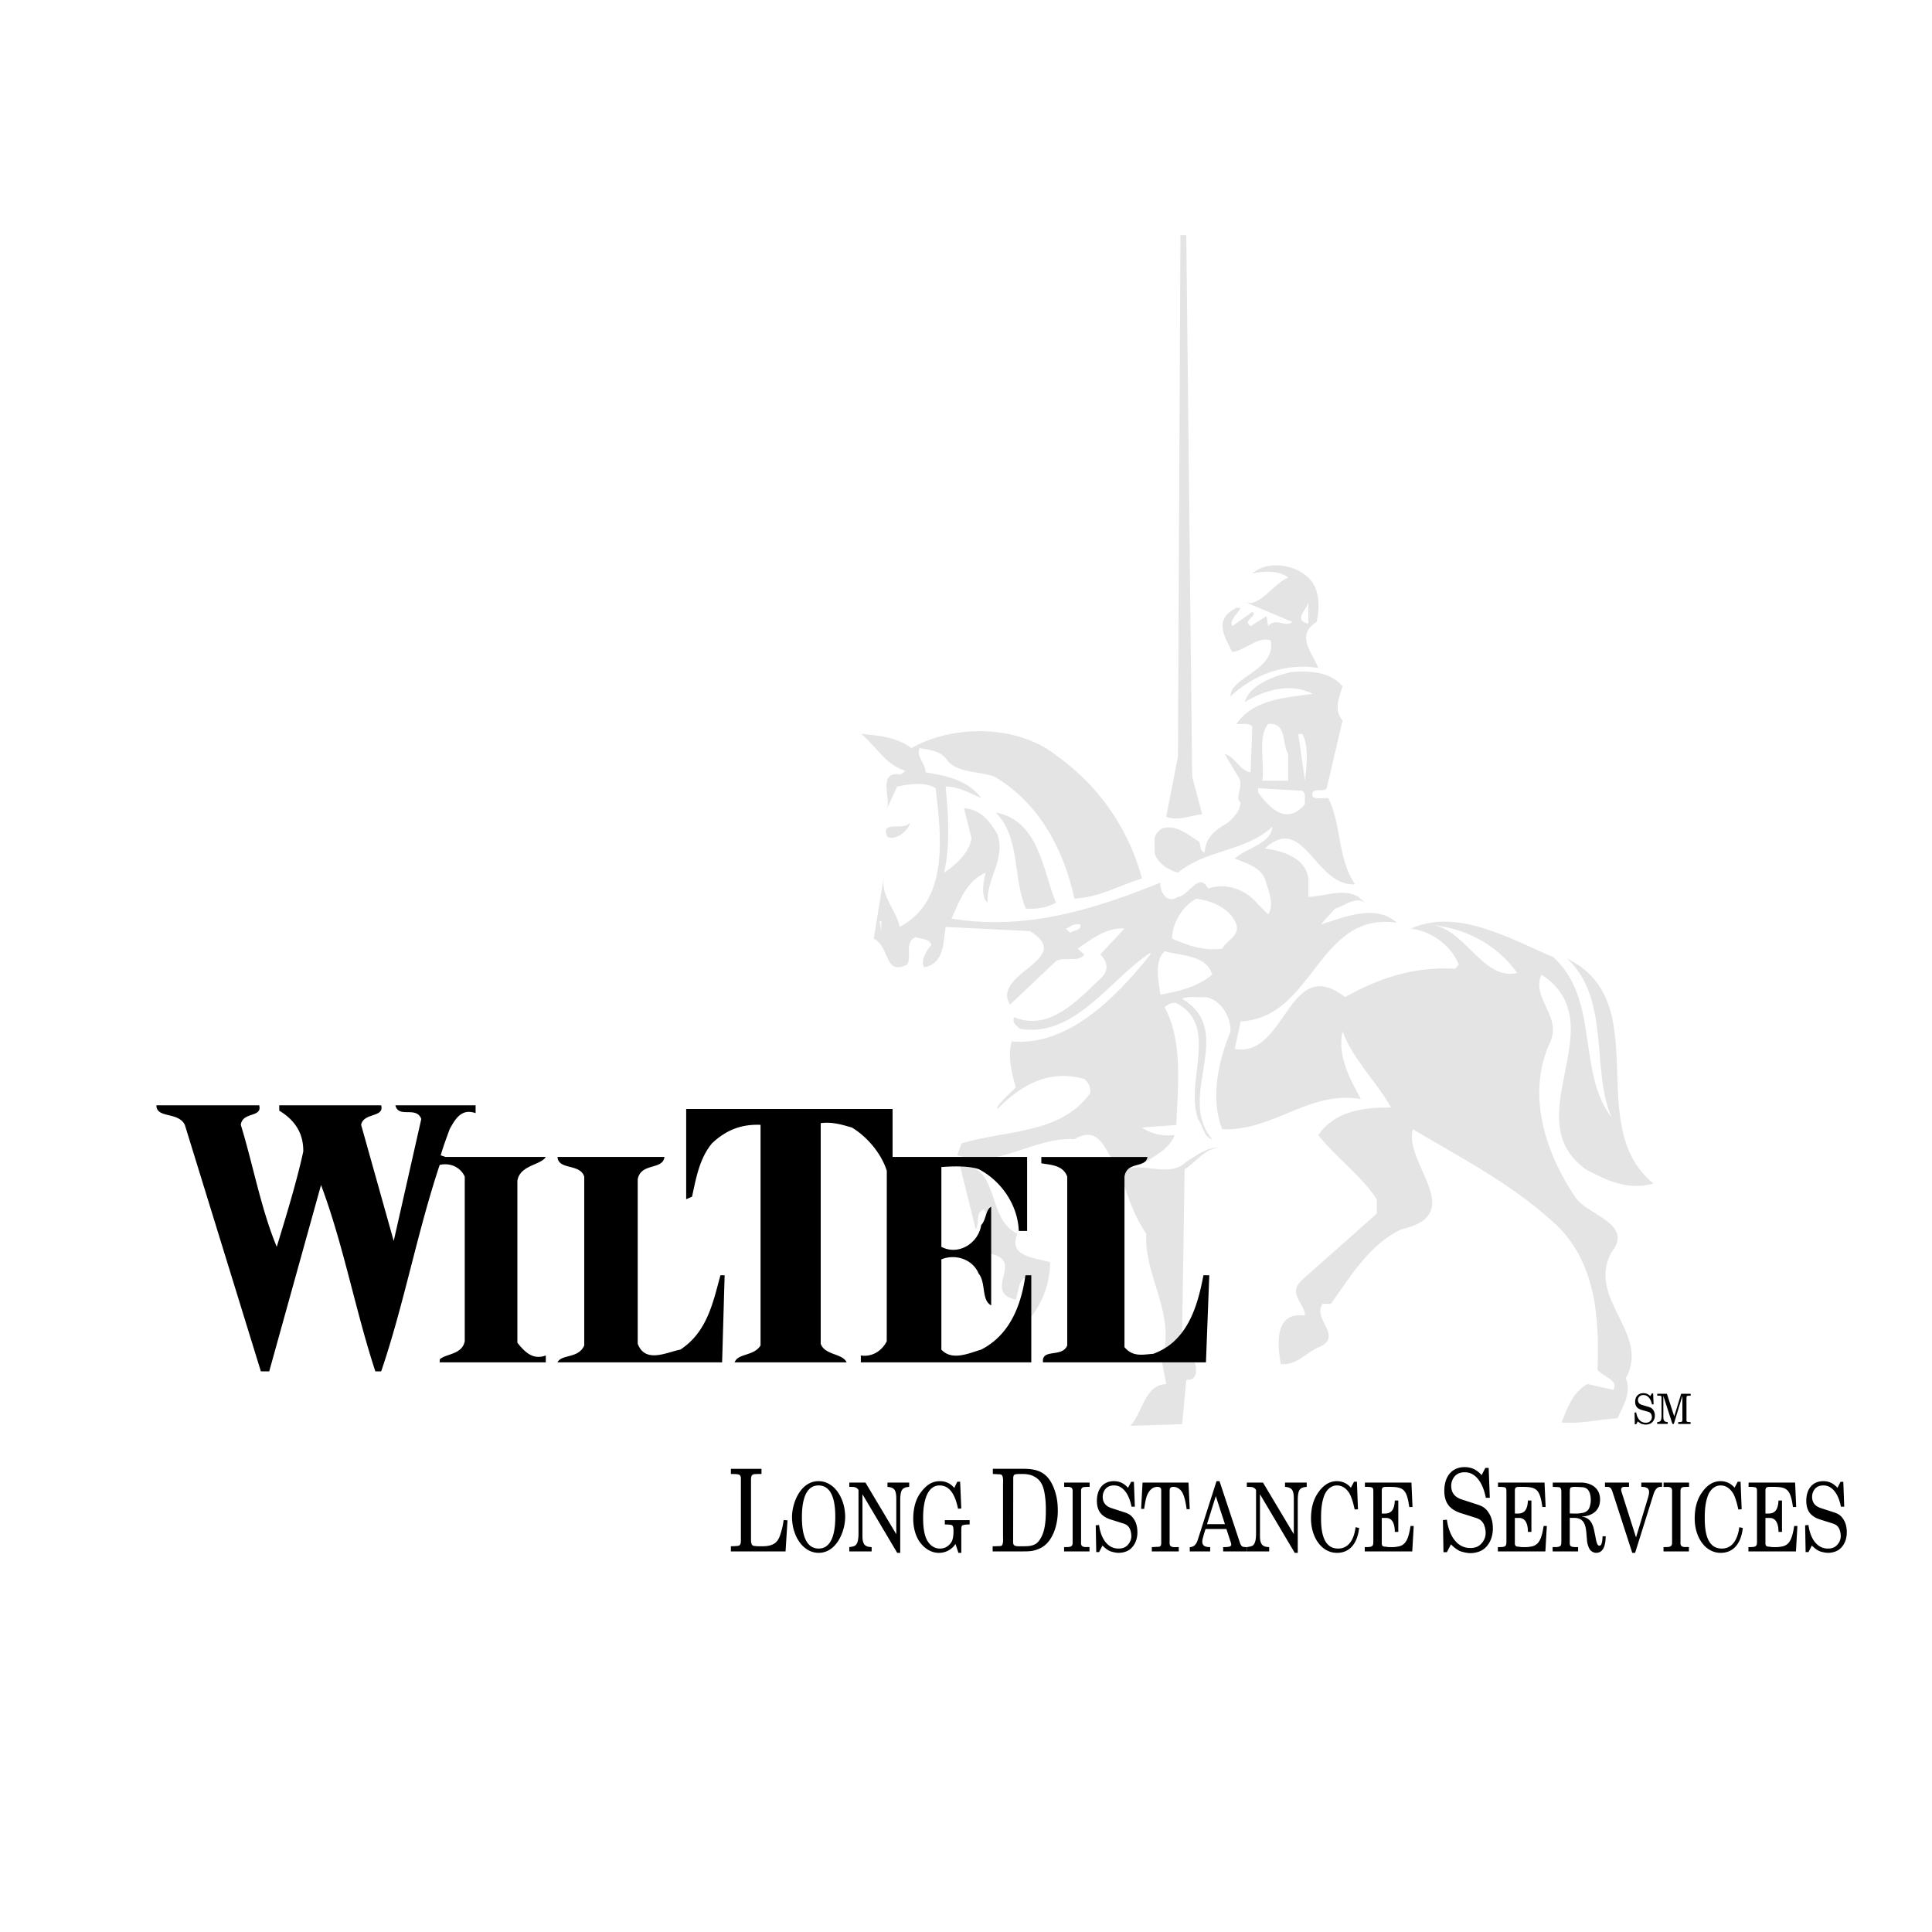 <svg xmlns="http://www.w3.org/2000/svg" width="2500" height="2500" viewBox="0 0 192.756 192.756"><g fill-rule="evenodd" clip-rule="evenodd"><path fill="#fff" d="M0 0h192.756v192.756H0V0z"/><path d="M118.941 77.477l1 3.752c-1 .083-2.418.75-3.586.25l1.168-6.003.25-52.023h.584l.584 54.024zm11.588-19.842c1.168 1.084 1.168 2.918.834 4.419-2.168 1.334-.416 3.084.166 4.585-3.25-.5-6.336.583-8.754 2.834-.082-1.917 4.586-2.584 4.002-5.586-1.334-.417-2.5 1.001-3.834 1.167-.752-1.5-1.918-3.251.416-4.418h.418c-.252.583-1.168 1.25-.834 1.834l2-1.417c.668.334-1.084.833-.166 1.417l1.584-1 .166 1c.75-.917 1.668.167 2.418-.417l-4.752-2c1.418.667 2.918-1.918 4.336-2.418-.918-.75-2.418-.667-3.586-.417 1.502-1.334 4.252-.917 5.586.417zm0 4.585c-1.584-.334-.084-1.417 0-2.167v2.167zm3.418 6.253c-.332 1.083-.916 2.334 0 3.418l-1.584 6.753c-.416.5-1.584-.25-1.416.833.416.333 1.082.083 1.584.167 1.334 2.667.916 6.086 2.668 8.587-4.002.25-5.086-7.17-9.006-3.585 1.752.25 4.086.917 4.336 3.001v1.834c1.418 0 3.502-.917 5.002 0l.834.75c-1-1.001-2.168.167-3.168.417l-1.418 1.584c2.002-.584 5.42-2.168 7.588-.167-7.92-1.167-8.254 9.505-15.59 9.837l-.584 2.752c5.168.916 5.336-9.588 11.004-5.17 3.252-1.834 6.838-3.084 11.006-2.834l.334-.416c-.75-1.918-2.752-3.335-4.752-3.586 4.584-2.084 9.838 1 14.172 2.835 4.67 4.169 2.334 11.505 5.836 16.007-2.084-4.752-.082-11.756-4.418-15.84 8.838 4.334 1.5 16.674 8.588 22.426-2.502.752-4.754-.332-6.754-1.416-7.086-5.086 3.084-14.508-4.418-19.426-1.084 2.418 2.25 4.252.75 7.004-2.252 5.168-.25 11.004 2.668 15.256 1.166 1.752 5.836 2.584 3.584 5.42-2.584 4.668 3.92 8.086 1.418 12.588.584 1.418-.25 2.752-.834 4.002-1.834.084-3.586.584-5.586.418.584-1.418 1.084-3.002 2.584-3.836l2.586.584c.582-1-1.084-1.334-1.584-2.002.25-5.668-.334-11.088-4.42-14.756-4.334-3.918-9.254-6.42-14.006-9.254-.918 3.418 5.586 8.504-1.168 10.004-3.168 1.502-5.086 4.752-7.002 7.42h-.834c-1.084 1.584 2.334 3.336-.584 4.42-1.168.582-2.084 1.75-3.584 1.584-.334-1.918-.668-5.254 2.416-4.836 0-1.25-1.834-2.168-.25-3.586l7.42-6.586v-1.418c-1.5-2.334-4.084-4.168-5.836-6.418 1.668-2.418 4.502-2.752 7.254-2.752-1.334-2.418-3.834-4.836-4.836-7.588-.582 2.502.918 5.086 1.834 6.754-5.168-.918-8.754 3.252-13.84 3.002-1.25-3.168-.332-6.92.834-9.756 0-1.5-.916-3.084-2.418-3.418-.832.084-1.75-.166-2.418.168 5.504 3.25-.666 9.754 3.002 14.006-.834-.166-.916-1.334-1.416-2-1.334-3.836 2.166-9.338-2.168-11.59-.5-.084-.834.168-1.168.418 1.834 3.334 1.334 7.836 1.168 11.754l-3.418.25c.75.584 2 .918 3.25.752-.416 1.25-1.834 2-2.834 2.668-1-.418-2.252-.168-3.418-.252-.918-1.584-1.584-3.25-3.752-2-4.086-.25-7.754 3.084-11.672 1.584l.417-1.168c4.419-1.334 9.921-.916 12.839-5.002.084-.584-.166-1.084-.584-1.416-3.502-1.002-6.336.582-8.67 3-.25-.25 1.166-1.5 1.834-2.168-.416-1.416-.834-3.084-.416-4.584 5.502.5 10.254-4.17 13.838-8.671v-.167c-3.918 2.502-7.502 8.504-13.006 7.586-.332-.332-.832-.582-.582-1.166 3.418 1.416 6.168-1.502 8.586-3.836.834-.666.834-1.667 0-2.417l2.418-2.584c-1.668-.167-3.252 1-4.668 2.001l.666.583c-.584.833-2 .167-2.834.667l-4.586 4.336c-1.918-3.168 6.586-4.503 2.002-7.337l-8.421-.417c-.25 1.5-.083 3.501-2.001 4.001h-.167c-.333-.75.25-1.583.75-2.25-.333-.667-1.083-.5-1.583-.751-1.167.584-.333 1.918-.834 2.752-2.334 1.166-1.667-1.752-3.335-2.585l1.001-6.169c-.334 2.001 1.25 3.252 1.584 5.002 4.919-2.584 4.168-9.004 3.585-13.839-1.001-.667-2.668-.417-3.835-.167l-1 2.167c.333-1.083-.833-3.418 1-3.418.417.167.584-.167.834-.333-1.917-.5-2.918-2.418-4.419-3.668 1.834.167 3.585.333 5.002 1.417 4.252-2.418 10.755-2.334 14.589.833 4.336 3.085 7.17 7.504 8.422 12.172-2.252.667-4.254 1.917-6.754 2-1-4.752-3.502-9.587-8.004-12.172-1.666-.583-3.918-.333-4.835-1.833-.667-.75-1.667-.834-2.584-1-.417.833.583 1.5.583 2.417 2.085.334 4.169.751 5.586 2.584-1.167-.5-2.251-1.167-3.585-1.167.25 2.501.501 6.002-.167 8.587.917-.583 2.501-1.834 2.751-3.418l-.75-3.001c1.585.083 2.585 1.251 3.335 2.585.834 2.5-1.084 4.418-1 6.836-.668-.583-.418-2.084-.168-3.001-1.917.834-2.583 2.751-3.417 4.585 7.503 1.251 14.423-1 20.843-3.584-.084.917.666 2.167 1.75 1.417 1.084-.083 2.084-2.584 3.002-.833 2-.667 3.918.25 5.002 1.584l1 1c.668-1 0-2.417-.334-3.584-.582-1.25-2.084-1.584-3-2 1.25-1.084 3.668-1.501 3.752-3.169-2.668 2.501-6.588 2.251-9.422 4.585-.916-.25-2.084-.917-2.334-2 .084-1.084-.334-1.667.75-2.418 1.584-.417 2.668.75 3.586 1.25.416.25 0 .917.666 1.167.084-1.584 1.084-2.251 2.334-3.001.668-.583 1.168-1.167 1.252-2.001-.668-.417.416-1.75-.252-2.585l-1.334-2.25c1.002.25 1.502 1.667 2.586 1.834l.166-4.585c-.416-.417-1.084-.167-1.584-.25 1.75-2.5 4.836-2.584 7.588-3.001-2.168-1.167-4.92-.333-6.754.834.416-1.668 2.834-2.584 4.586-3.002 2-.167 4.002 0 5.168 1.417zm-46.02 24.428l-.167-1h.167v1zm19.843-.667c.166.583-.668.583-1 .833l-.418-.417c.25-.083.834-.583 1.418-.416zm20.759-17.008v2.668h-2.586c.25-1.917-.5-4.335.584-5.669 1.918-.167 1.334 2.001 2.002 3.001zm1.416-2.001c.668 1.334.418 3.252.25 4.669l-.666-4.669h.416zm0 5.67c.418.333.168.917.25 1.334-1.75 2.083-3.418.583-4.668-1.167v-.417l4.418.25zm-24.593 11.171c-.918.5-1.918.667-3.002.583-1.334-3.084-.5-7.003-3-9.587 4.334.834 4.668 5.752 6.002 9.004zM88.51 83.48c-.667-1.751 1.667-.5 2.251-1.417.084.583-1.333 1.917-2.251 1.417zm34.849 8.754c.334 1.167-1 1.583-1.418 2.417-1.916.25-3.418-.333-5.002-1 0-1.417.918-3.168 2.418-4.002 1.584.25 3.336.917 4.002 2.585zm28.014 4.836c-3.502.832-5.252-4.67-8.838-4.836 3.502.333 6.67 1.834 8.838 4.836zm-30.432.166c-1.5 1.25-3.334 1.668-5.168 2-.168-1.334-.668-3.251.416-4.334 1.668.5 4.168.333 4.752 2.334zm.834 17.258c-1.5 0-2.418 1.418-3.584 2.168l-.252 16.268c-.332.75-1.166.994-1.75 1.66.668-4.252-2-7.34-1.834-11.508-1.25-1.834-1.918-3.92-2.584-6.004 1.666-1.584 4.752.668 6.586-1.166 1.084-.668 2.084-1.502 3.418-1.418zm-20.259 8.588c-1 2.25 1.668 2.418 3.252 2.834 0 1.918-.666 4.002-2 5.586-.668-1-.418-2.502-.25-3.584l-.334-.418c-.584.418-.584 1.418-.834 2.168-3.418-.75 1-3.918-2.584-4.586-.5-1.166.166-3.168-.584-4.418-.918.25-.416 1.416-.834 2l-1.583-6.42c4.085 0 2.583 5.42 5.751 6.838zm17.675 12.838c.25.668.25 1.752-.668 1.752h-.166l-.418 4.418-5.168.166c1.25-1.334 1.418-4.084 3.584-4.168l-.416-2.168h3.252z" fill="#e4e4e5"/><path d="M39.281 123.814l2.751-12.172c-.386-1.029-1.514-.488-2.164-.797-.193-.092-.344-.26-.42-.566h8.003v.779c-1.417-.5-2.022.584-2.584 1.584-.326.904-.653 1.76-.896 2.625l.479.162h10.005c-.501.834-2.585.797-2.835 2.381v16.154c.667.834 1.501 1.771 2.835 1.271v.684H43.866c.021-.334-.037-.283.184-.426.661-.43 2.067-.426 2.318-1.676v-16.424c-.417-.918-1.417-1.418-2.501-1.168-2.251 6.754-3.585 14.008-5.836 20.594h-.583c-2.001-6.086-3.168-12.59-5.419-18.592l-5.169 18.592h-.834l-7.587-24.596c-.667-1.334-2.834-.611-2.834-1.945h10.254c.334 1.252-1.667.611-1.834 1.945 1.25 4.086 2.001 8.338 3.585 12.174.797-2.609 2.002-6.498 2.649-9.525.011-1.555-.59-2.963-2.399-4.064v-.529h10.17c.333 1.252-1.75.695-2 1.945l3.251 11.59zM93.92 124.398c1.751.916 3.72-.418 3.97-2.168.303-.303.398-.801.553-1.213.1-.271.225-.506.447-.621v9.838a.972.972 0 0 1-.322-.26c-.566-.688-.275-2.113-.928-2.908-.584-1.418-2.303-2.002-3.72-1.418v9.004c1.084 1.168 2.803.334 3.97 0 2.918-1.5 4.002-4.502 4.42-7.42h.582v8.688H85.886v-.684c1.083.166 2.084-.416 2.584-1.418l.006-17c-.522-1.686-1.915-3.377-3.477-4.322-.887-.254-1.949-.604-3.116-.438v22.01c.417 1.168 2.167.934 2.584 1.852H73.296c.333-.918 1.917-.6 2.584-1.684v-22.012c-2.001-.082-3.501.584-4.835 1.836-1.251 1.5-1.584 3.418-2.001 5.336l-.584.248v-9.004h20.593v4.789h13.423v7.385h-.834c-.084-2.586-1.75-5.004-4.002-6.17-1-.334-2.553-.293-3.72-.209v7.963z"/><path d="M55.622 135.92c.417-.834 2.084-.35 2.668-1.684v-16.842c-.417-1.334-2.584-.631-2.668-1.965h10.672c-.167 1.334-2.335.547-2.668 2.215v16.424c.75 2.002 2.918.834 4.252.584 2.667-1.75 3.251-4.668 4.001-7.42h.417l-.25 8.688H55.622zM114.482 115.43c-.168 1.168-2.043.381-2.293 1.965v17.008c.834 1 1.793.75 2.877.666 3.418-1.25 4.418-4.75 5.002-7.836h.582l-.332 8.688H104.06c-.166-1.418 1.918-.434 2.418-1.684v-16.842c-.418-1.168-1.668-1.168-2.584-1.334v-.631h10.588zM163.082 140.928l.162-.014c0 .018.008.033.008.051.094.543.404.98.934.98.164 0 .314-.029.441-.15a.539.539 0 0 0 .184-.396c0-.125-.041-.295-.119-.387a.508.508 0 0 0-.285-.168l-.379-.107c-.236-.066-.445-.109-.645-.275-.172-.143-.244-.363-.244-.598 0-.559.338-.867.82-.867.271 0 .488.088.691.293l.15-.264h.135l.045 1.09h-.162c-.098-.473-.367-.932-.848-.932a.557.557 0 0 0-.396.135.508.508 0 0 0-.154.363c0 .303.211.434.443.5l.609.18c.203.059.342.125.473.316a.94.94 0 0 1 .158.562.903.903 0 0 1-.301.693c-.164.145-.412.199-.617.199-.109 0-.346-.041-.443-.088a1.335 1.335 0 0 1-.334-.232l-.164.287h-.139l-.023-1.171zM165.338 142.07v-.188c.115-.008.307-.033.363-.168.062-.148.07-.311.07-.475v-1.797c-.008-.092-.01-.133-.086-.184-.045-.012-.09-.012-.135-.012h-.205v-.189h.963l.73 2.258.693-2.258h.945v.189c-.109.008-.221 0-.33.02-.037.018-.053.029-.066.076-.023.088-.02.188-.02.279v2.08c0 .092.012.139.102.154.102.025.205.025.307.025v.188h-1.232v-.188c.059 0 .123 0 .184-.008.191-.014.232-.025.232-.242v-2.352h-.004l-.852 2.789h-.139l-.904-2.799h-.002v2.023c0 .383.037.576.438.588v.188h-1.052v.003zM101.092 147.4c.02-.125.037-.229.148-.285s.545-.057.693-.057c.453 0 .896.045 1.303.285.74.41.934 1.152 1.045 2.088.047.389.064.766.064 1.166 0 .877-.037 1.939-.426 2.703-.258.514-.518.789-1.006.902-.26.068-.602.068-.869.068-.176 0-.611.023-.76-.045-.184-.08-.203-.172-.203-.424l-1.008-.479c0 .273.037.605-.092.844-.047.035-.082.068-.139.08-.166.012-.342.012-.508.023h-.297v.514h2.996c.711 0 1.137-.012 1.803-.342 1.156-.582 1.701-2.215 1.701-3.676 0-.787-.084-1.461-.352-2.191-.629-1.701-1.664-2.031-3.078-2.031h-3.051v.514l.637.035c.131.01.166 0 .287.102.139.262.092.627.092.924v5.205l1.008.479.012-6.402zM72.923 146.545h3.051v.514c-.194 0-.389 0-.583.012-.121 0-.25.012-.352.102-.046.035-.065.115-.083.172-.028.113-.028.252-.028.365v5.797c0 .24-.009.605.212.709.259.057.537.057.805.057.462 0 .971-.023 1.377-.32.397-.297.536-.832.675-1.334.083-.309.148-.641.185-.959l.388.023-.194 3.104h-5.455v-.514c.222-.012.435-.012.656-.035.342-.021.342-.307.342-.648v-6.072a.486.486 0 0 0-.065-.285c-.028-.059-.083-.08-.12-.115-.268-.057-.545-.057-.813-.057v-.516h.002zM81.664 148.203c1.587 0 1.672 2.188 1.672 3.148 0 1.379-.262 3.148-1.657 3.148-1.587 0-1.672-2.188-1.672-3.148 0-1.378.262-3.148 1.657-3.148v-.428c-1.788 0-2.644 2.158-2.644 3.576 0 1.836 1.056 3.576 2.659 3.576 1.788 0 2.644-2.158 2.644-3.576 0-1.836-1.056-3.576-2.659-3.576v.428zM84.736 154.785v-.428c.178-.029.355-.049.524-.123.393-.182.393-.943.393-1.371v-4.203c-.138-.229-.315-.295-.539-.305-.123-.01-.254-.01-.378-.01v-.428h1.611l3.06 5.127h.016v-3.605c-.023-.809-.216-1.037-.879-1.094v-.428h2.166v.428c-.748.057-.863.361-.894 1.217v5.365h-.301l-3.452-5.82h-.016v3.938c0 .381-.016.752.2 1.064a.76.76 0 0 0 .316.191c.131.037.27.047.401.057v.428h-2.228zM95.508 147.832h.285l.116 2.672-.324.02c-.247-1.17-.709-2.32-1.842-2.32-1.341 0-1.642 1.846-1.642 3.168 0 .693.039 1.445.292 2.082.27.656.786 1.047 1.372 1.047.355 0 .632-.096.902-.342.316-.295.393-.533.447-1.01.015-.123.015-.256.015-.361 0-.209.016-.57-.2-.637-.216-.057-.439-.047-.663-.057v-.428h2.475v.428c-.201.01-.409 0-.609.057-.2.047-.192.123-.223.352v2.426h-.286l-.292-.885a1.973 1.973 0 0 1-1.665.885c-.716 0-1.395-.398-1.873-1.047-.47-.637-.678-1.502-.678-2.357 0-.961.208-1.912.748-2.617.532-.713 1.095-1.131 1.903-1.131.548 0 1.049.199 1.441.676l.301-.621zM106.164 154.785v-.428c.16-.01.516.01.654-.057.199-.096.199-.238.199-.477v-4.965c0-.172.01-.266-.084-.4-.215-.18-.516-.076-.762-.113v-.428h2.543v.428c-.209 0-.416 0-.625.029-.115.037-.162.084-.217.219-.014.104-.014.209-.014.312v4.947c0 .084-.008.162.008.238.021.047.037.104.076.143.209.189.51.084.756.123v.428h-2.534v.001zM109.322 152.18l.332-.029c0 .039.016.076.016.113.191 1.238.832 2.236 1.918 2.236.34 0 .648-.066.91-.342.223-.229.377-.543.377-.904 0-.285-.084-.676-.246-.885-.162-.219-.355-.305-.586-.381l-.779-.246c-.484-.152-.916-.248-1.324-.629-.355-.322-.502-.826-.502-1.359 0-1.275.693-1.979 1.688-1.979.555 0 1.002.199 1.418.666l.309-.6h.277l.094 2.482h-.332c-.201-1.074-.756-2.121-1.742-2.121-.293 0-.586.066-.816.305a1.223 1.223 0 0 0-.316.828c0 .693.432.988.91 1.141l1.256.408c.416.133.701.285.971.723.238.381.324.809.324 1.285 0 .619-.217 1.199-.617 1.578-.338.334-.848.457-1.271.457-.223 0-.709-.096-.908-.199a2.643 2.643 0 0 1-.688-.533l-.338.656h-.285l-.05-2.671zM113.852 150.543l.139-2.625h4.586l.123 2.652h-.309c-.068-.484-.154-.998-.322-1.426-.186-.494-.557-.799-1.004-.799-.131 0-.291.029-.354.199-.016.115-.016.268-.016.41v4.746c0 .18-.039.484.131.58.186.105.385.076.586.076h.193v.428h-2.689v-.428l.57-.029c.092 0 .191 0 .277-.066.115-.113.092-.332.092-.494v-4.955c0-.086 0-.182-.016-.268-.061-.17-.238-.199-.369-.199-.424 0-.74.266-.957.695-.16.285-.246.779-.307 1.15-.023.113-.039.238-.055.352h-.299v.001zM122.359 152.551l.453 1.379a.731.731 0 0 1 .031.162c0 .104-.084.199-.162.209-.207.057-.432.047-.646.057v.428h2.365v-.428c-.354-.02-.531.029-.686-.42l-2.043-6.162h-.299l-1.865 5.84c-.146.467-.387.732-.803.742v.428h2.035v-.428c-.309-.01-.785-.02-.785-.543 0-.189.037-.303.092-.494.068-.266.146-.514.23-.77l.146-.486.879-2.797.91 2.797h-1.789l-.146.486h2.083z"/><path d="M124.398 154.785v-.428c.178-.029.355-.049.525-.123.393-.182.393-.943.393-1.371v-4.203c-.139-.229-.316-.295-.539-.305-.123-.01-.256-.01-.379-.01v-.428h1.611l3.061 5.127h.014v-3.605c-.021-.809-.215-1.037-.877-1.094v-.428h2.164v.428c-.746.057-.861.361-.893 1.217v5.365h-.301l-3.453-5.82h-.016v3.938c0 .381-.016.752.201 1.064a.753.753 0 0 0 .314.191c.133.037.27.047.402.057v.428h-2.227zM135.094 147.832h.285l.107 2.748-.33.02c-.07-.295-.131-.59-.225-.875-.154-.467-.262-.77-.578-1.094-.277-.285-.602-.428-.963-.428-.609 0-1.094.457-1.318 1.141-.238.732-.27 1.398-.27 2.18 0 1.436.285 2.977 1.703 2.977 1.064 0 1.588-.922 1.742-2.131l.355.076c-.178 1.541-.926 2.482-2.213 2.482-1.549 0-2.59-1.578-2.59-3.414 0-.943.186-1.816.678-2.541.494-.74 1.111-1.197 1.904-1.197.51 0 1.033.209 1.395.656l.318-.6zM136.18 147.918h4.639l.107 2.436h-.324c-.254-1.818-.615-2.008-2.018-2.008h-.154c-.395 0-.57 0-.57.371v2.293h.277c.67 0 .979-.363 1.023-1.303h.348v3.129h-.348c0-.848-.277-1.391-.877-1.391h-.424v2.551c0 .113.016.133.076.238.107.084.232.074.355.084.162.039.322.039.492.039.209 0 .416 0 .633-.049.832-.094 1.07-.779 1.248-1.682.023-.115.039-.229.07-.381h.314l-.146 2.539h-4.74v-.428h.232c.207-.02.555.02.609-.305.016-.133.016-.275.016-.408v-4.604c0-.135 0-.277-.008-.41-.023-.189-.107-.238-.256-.256-.191-.029-.385-.029-.576-.029v-.426h.002zM143.961 151.658l.396-.035c0 .047.02.092.02.137.23 1.484.998 2.684 2.301 2.684.408 0 .777-.08 1.092-.412.268-.273.453-.65.453-1.084 0-.342-.102-.811-.297-1.061-.193-.264-.424-.365-.701-.457l-.936-.297c-.582-.184-1.1-.297-1.59-.754-.424-.387-.6-.992-.6-1.631 0-1.529.832-2.375 2.023-2.375.666 0 1.201.24 1.701.799l.371-.719h.332l.111 2.979h-.398c-.24-1.289-.906-2.545-2.09-2.545-.35 0-.701.08-.979.365a1.47 1.47 0 0 0-.381.994c0 .832.52 1.186 1.092 1.369l1.508.49c.498.16.842.342 1.164.867.287.457.389.971.389 1.541 0 .742-.258 1.438-.74 1.895-.406.4-1.016.549-1.525.549-.268 0-.85-.115-1.09-.24a3.192 3.192 0 0 1-.824-.639l-.406.787h-.342l-.054-3.207zM149.459 147.918h4.639l.109 2.436h-.324c-.254-1.818-.617-2.008-2.02-2.008h-.154c-.393 0-.57 0-.57.371v2.293h.277c.672 0 .979-.363 1.025-1.303h.348v3.129h-.348c0-.848-.277-1.391-.879-1.391h-.424v2.551c0 .113.016.133.078.238.107.084.23.074.354.084.162.039.324.039.494.039.207 0 .416 0 .631-.049.834-.094 1.072-.779 1.25-1.682.021-.115.037-.229.068-.381h.316l-.146 2.539h-4.74v-.428h.232c.207-.02.555.02.607-.305.016-.133.016-.275.016-.408v-4.604c0-.135 0-.277-.008-.41-.023-.189-.107-.238-.254-.256-.193-.029-.387-.029-.578-.029v-.426h.001zM156.617 148.906c0-.143 0-.342.068-.475.039-.057.309-.086.371-.086.285 0 .562.02.84.037.623.049.816.619.816 1.305 0 .256-.078.646-.186.836-.154.277-.432.391-.686.428-.191.029-.377.059-.57.059-.215 0-.439 0-.654-.02v.447h.432c.955.018 1.17.619 1.24 1.684.016.209.039.408.055.656.037.275.123.551.254.779.123.219.424.371.633.371.801 0 .955-.846.969-1.654h-.314c0 .266-.039 1.217-.471.865-.154-.266-.193-.6-.254-.914l-.131-.617c-.162-.771-.539-1.209-1.188-1.285v-.018c.84-.039 1.797-.467 1.797-1.693 0-1.275-1.057-1.693-1.912-1.693h-2.805v.428l.484.02c.162.018.27-.01.34.209.031.133.031.189.031.332v4.881c0 .094 0 .199-.023.295-.008.047-.023.104-.055.133-.223.199-.539.113-.793.143v.428h2.543v-.428c-.217-.02-.447.02-.654-.057-.201-.066-.178-.285-.178-.496v-4.9h.001zM160.129 147.918h2.396v.428h-.338c-.186 0-.447-.02-.447.295 0 .086.084.324.107.408l1.379 4.338 1.141-3.775c.07-.229.162-.504.162-.752 0-.504-.492-.514-.777-.514v-.428h2.072v.428c-.539-.057-.732.324-.902.885l-1.787 5.697h-.285l-1.912-5.906c-.199-.619-.246-.695-.809-.676v-.428zM165.969 154.785v-.428c.162-.01.516.01.654-.057.201-.096.201-.238.201-.477v-4.965c0-.172.008-.266-.084-.4-.217-.18-.518-.076-.764-.113v-.428h2.543v.428c-.209 0-.416 0-.625.029-.115.037-.16.084-.215.219-.016.104-.016.209-.016.312v4.947c0 .084-.008.162.008.238.023.047.039.104.076.143.209.189.51.084.756.123v.428h-2.534v.001zM173.373 147.832h.285l.109 2.748-.332.02c-.068-.295-.131-.59-.223-.875-.154-.467-.264-.77-.58-1.094-.275-.285-.6-.428-.963-.428-.607 0-1.094.457-1.316 1.141-.238.732-.27 1.398-.27 2.18 0 1.436.285 2.977 1.703 2.977 1.062 0 1.586-.922 1.742-2.131l.354.076c-.178 1.541-.926 2.482-2.213 2.482-1.549 0-2.588-1.578-2.588-3.414 0-.943.184-1.816.678-2.541.492-.74 1.109-1.197 1.904-1.197.508 0 1.031.209 1.395.656l.315-.6zM174.459 147.918h4.639l.109 2.436h-.324c-.254-1.818-.617-2.008-2.02-2.008h-.154c-.393 0-.57 0-.57.371v2.293h.277c.67 0 .979-.363 1.025-1.303h.348v3.129h-.348c0-.848-.277-1.391-.879-1.391h-.424v2.551c0 .113.016.133.076.238.109.084.232.074.355.084.162.039.324.039.494.039.207 0 .416 0 .631-.049.834-.094 1.072-.779 1.248-1.682.023-.115.039-.229.07-.381h.316l-.146 2.539h-4.74v-.428h.23c.209-.02.557.02.609-.305.016-.133.016-.275.016-.408v-4.604c0-.135 0-.277-.008-.41-.023-.189-.107-.238-.254-.256-.193-.029-.385-.029-.578-.029v-.426h.002zM180.098 152.18l.332-.029c0 .039.016.076.016.113.191 1.238.832 2.236 1.918 2.236.34 0 .648-.066.91-.342.223-.229.377-.543.377-.904 0-.285-.084-.676-.246-.885-.162-.219-.354-.305-.586-.381l-.777-.246c-.486-.152-.918-.248-1.326-.629-.355-.322-.502-.826-.502-1.359 0-1.275.693-1.979 1.688-1.979.557 0 1.004.199 1.42.666l.307-.6h.279l.092 2.482h-.332c-.199-1.074-.756-2.121-1.74-2.121-.295 0-.586.066-.818.305a1.233 1.233 0 0 0-.316.828c0 .693.432.988.91 1.141l1.256.408c.416.133.701.285.971.723.24.381.324.809.324 1.285 0 .619-.215 1.199-.617 1.578-.338.334-.848.457-1.271.457-.223 0-.707-.096-.908-.199a2.602 2.602 0 0 1-.686-.533l-.34.656h-.285l-.05-2.671z"/></g></svg>